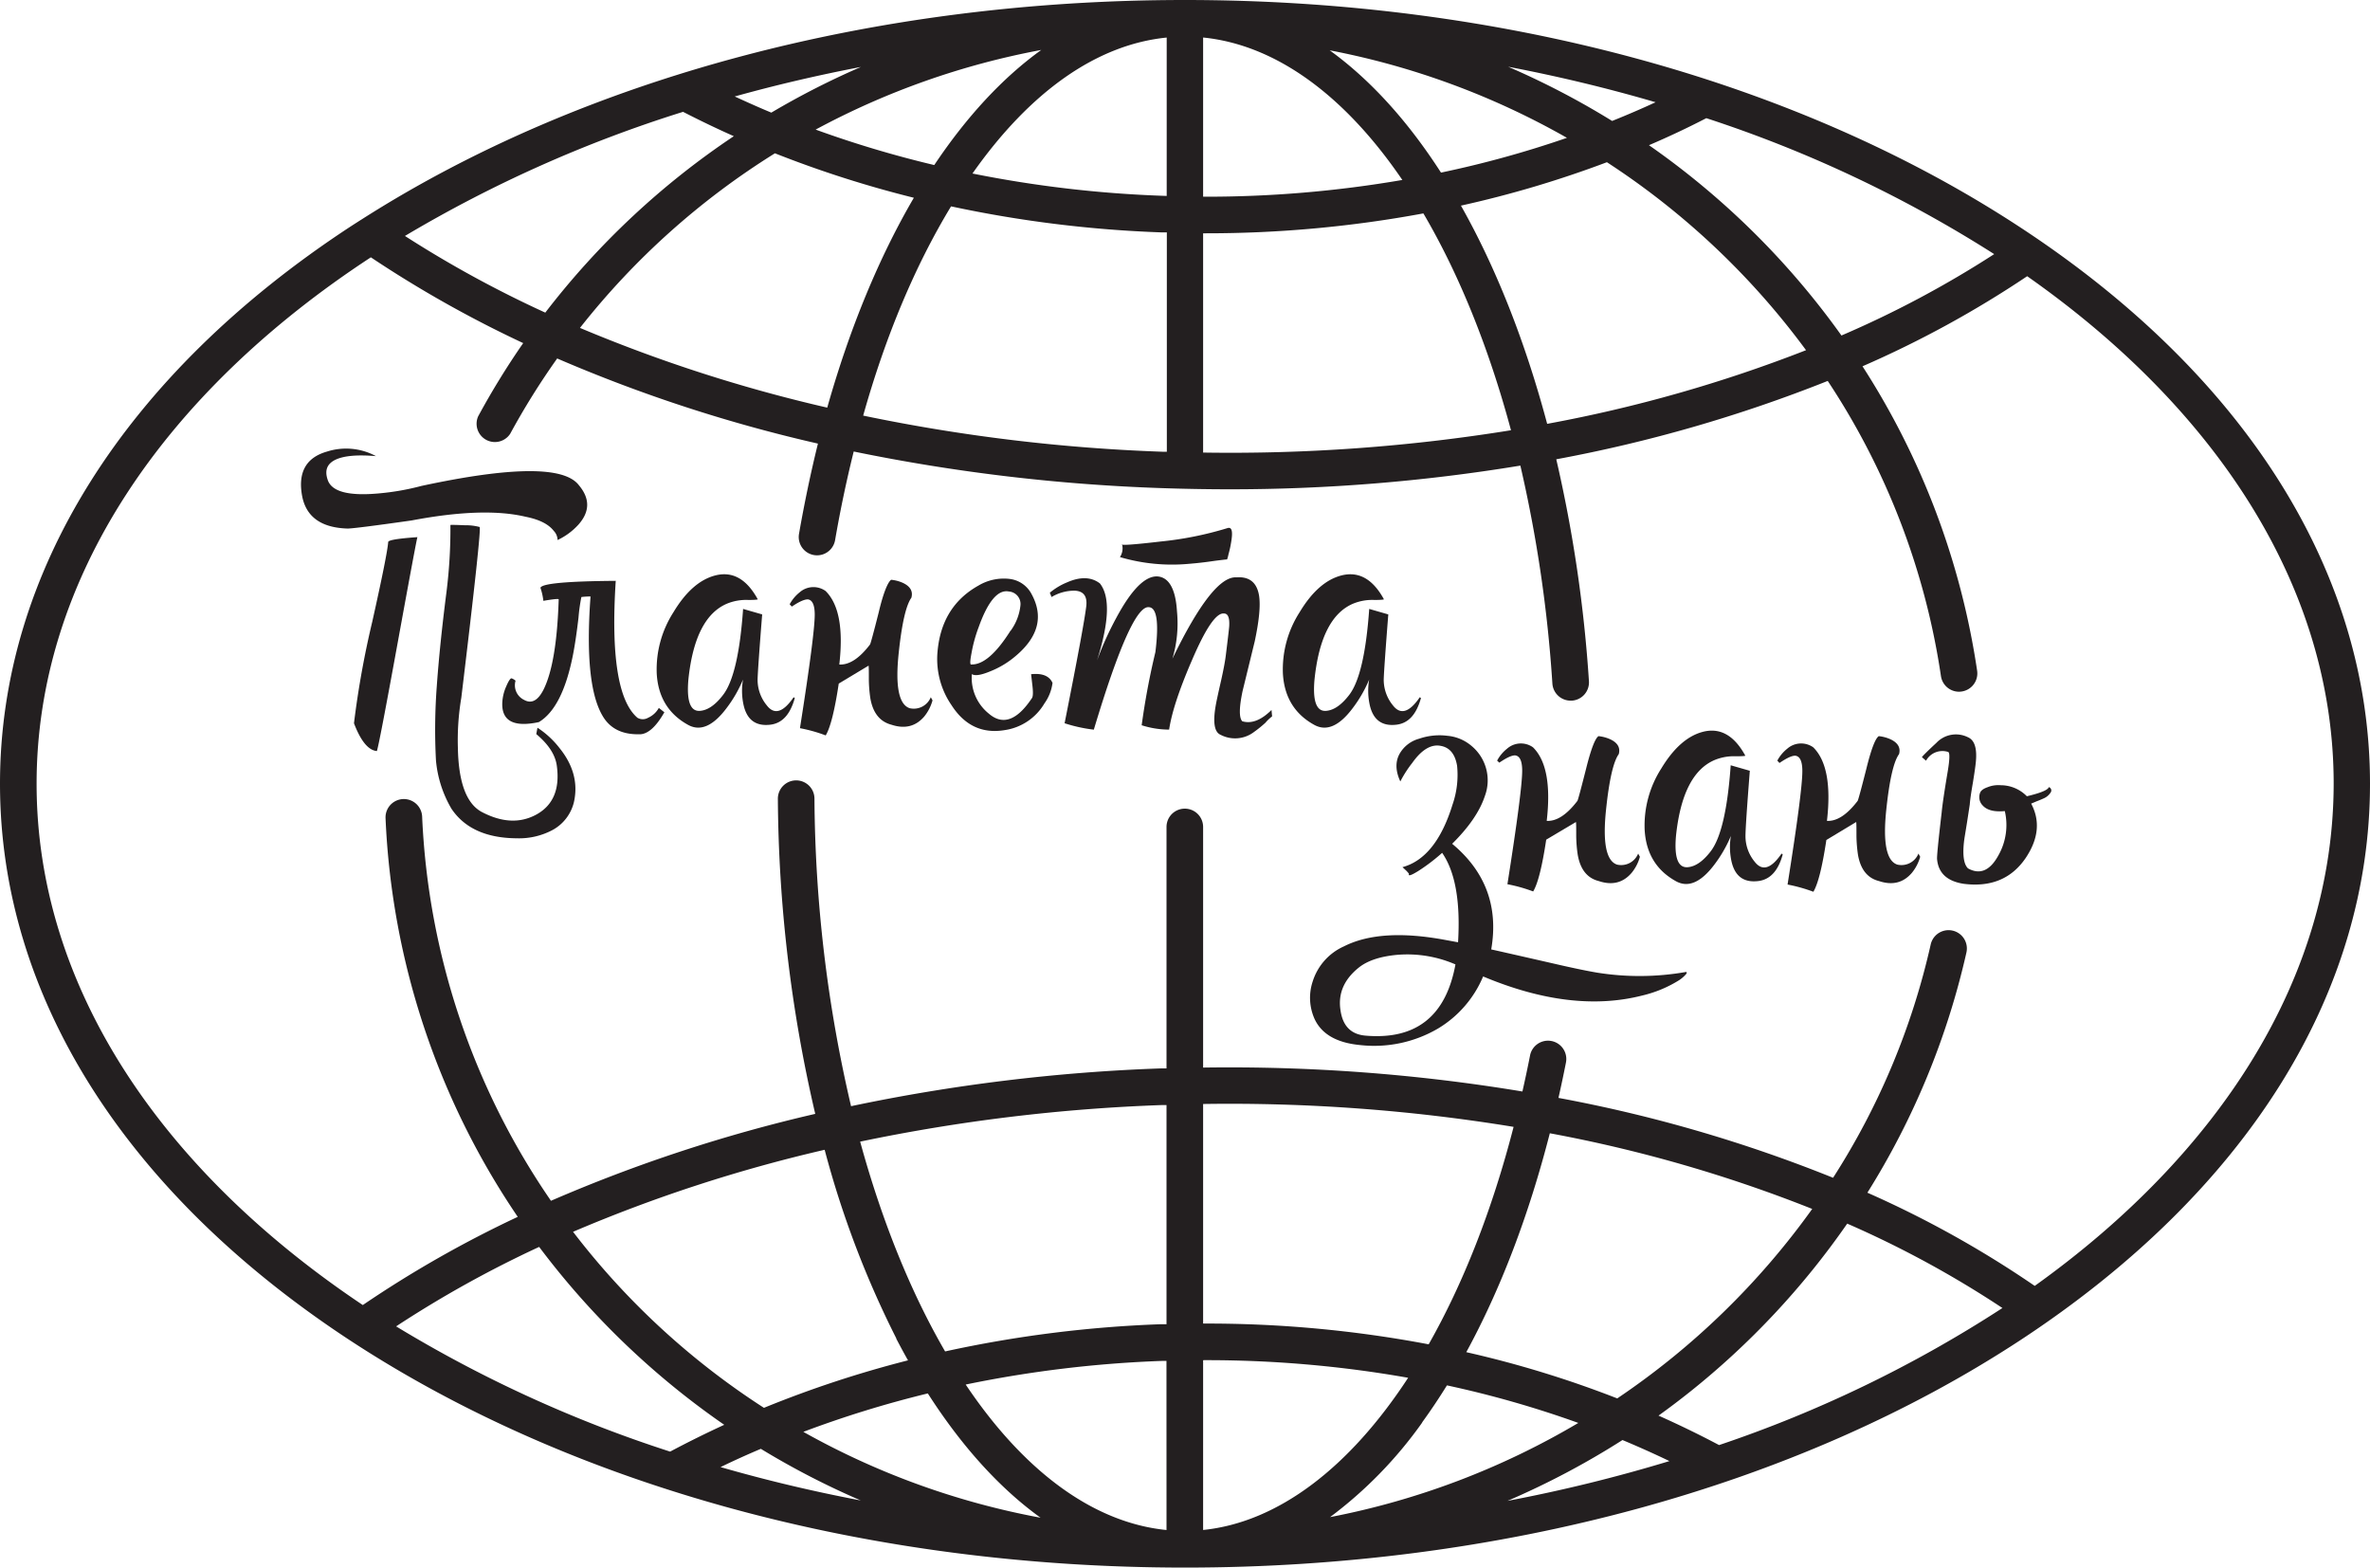 <?xml version="1.0" encoding="UTF-8"?> <svg xmlns="http://www.w3.org/2000/svg" viewBox="0 0 518.08 342.67"> <defs> <style>.cls-1{fill:#231f20;}</style> </defs> <g id="Слой_2" data-name="Слой 2"> <g id="Планета_знань" data-name="Планета знань"> <path class="cls-1" d="M307.34,190.26l-.76-.7q7.34-2,10.94-13.67a19.82,19.82,0,0,0,1-8.48c-.43-2.57-1.61-4-3.55-4.36-2.11-.43-4.2.82-6.26,3.73a24.54,24.54,0,0,0-2.6,4.05c-1.05-2.28-1.12-4.26-.19-6a7,7,0,0,1,4.31-3.35,13.55,13.55,0,0,1,6.13-.64,9.4,9.4,0,0,1,5.32,2.22,9.78,9.78,0,0,1,2.91,10.95q-1.65,5-7.15,10.44,10.95,9.1,8.54,23.09,3.42.76,13.23,3,6.51,1.51,10,2.09a58.53,58.53,0,0,0,19.17-.13c.38-.08.44.07.19.45a7.43,7.43,0,0,1-1.52,1.32,26.73,26.73,0,0,1-8.1,3.36q-15.44,3.92-34.74-4.18a24.13,24.13,0,0,1-9.87,11.39,27.6,27.6,0,0,1-17,3.61q-7.59-.71-9.94-5.63a11.28,11.28,0,0,1-.44-8.29,12.5,12.5,0,0,1,6.83-7.66q8-4.05,22.21-1.39l2.73.5q.81-13.35-3.48-19.55a40.45,40.45,0,0,1-5.26,4c-1.52.93-2.17,1.14-2,.63C308.07,191.08,307.84,190.76,307.34,190.26Zm10.82,20.56a26.45,26.45,0,0,0-12.79-2.09q-5.5.51-8.35,2.79-4.8,3.85-4,9.24c.47,3.5,2.3,5.37,5.51,5.63Q315.05,227.79,318.16,210.82Z"></path> <path class="cls-1" d="M327.27,166.27a8.2,8.2,0,0,1,2.15-2.59,4.57,4.57,0,0,1,5.69-.32q4.36,4.3,3,16.08c2.15.12,4.39-1.33,6.71-4.37q.18-.25,1.89-7,1.59-6.39,2.72-7.15a8.37,8.37,0,0,1,2.6.7q2.4,1.14,1.83,3.23-1.77,2.46-2.78,12.15-1.14,10.82,2.4,12a4,4,0,0,0,4.62-2.41l.38.7a9.44,9.44,0,0,1-1.83,3.54q-2.79,3.23-7.15,1.77-3.8-.94-4.62-5.82a29.9,29.9,0,0,1-.32-3.92c0-1.86,0-2.91-.06-3.17L338,183.55q-1.32,8.79-2.85,11.32a34,34,0,0,0-5.63-1.58q3.22-20.43,3.23-24.8c0-2.11-.51-3.23-1.52-3.36q-1.08-.06-3.48,1.59Z"></path> <path class="cls-1" d="M379.47,165.32a11,11,0,0,0-4.68.83q-7,3-8.42,16.58-.63,7.2,2.66,6.83c1.65-.17,3.29-1.33,4.94-3.48q3.34-4.37,4.36-18.79l4.18,1.2q-.94,12-.95,14.24a8.79,8.79,0,0,0,2,5.63q2.48,3.22,5.89-1.77l.25.19q-1.46,5.37-5.38,5.82-4.87.57-5.88-4.62a14.69,14.69,0,0,1-.07-5.25,28.49,28.49,0,0,1-3.6,6.26q-4.38,5.82-8.36,3.67-6.45-3.54-6.89-11.26A23.1,23.1,0,0,1,363.15,168q4-6.64,9-8,5.7-1.53,9.37,5.18C381.56,165.26,380.86,165.32,379.47,165.32Z"></path> <path class="cls-1" d="M388.52,166.27a8.34,8.34,0,0,1,2.15-2.59,4.59,4.59,0,0,1,5.7-.32q4.36,4.3,3,16.08c2.15.12,4.39-1.33,6.71-4.37.12-.17.76-2.51,1.9-7q1.57-6.39,2.72-7.15a8.32,8.32,0,0,1,2.59.7c1.6.76,2.22,1.84,1.84,3.23-1.19,1.64-2.11,5.69-2.79,12.15q-1.14,10.82,2.41,12a4,4,0,0,0,4.62-2.41l.38.7a9.47,9.47,0,0,1-1.84,3.54q-2.79,3.23-7.15,1.77-3.8-.94-4.62-5.82a31.75,31.75,0,0,1-.32-3.92c0-1.86,0-2.91-.06-3.17l-6.52,3.93q-1.32,8.79-2.84,11.32a34.1,34.1,0,0,0-5.64-1.58q3.24-20.43,3.23-24.8c0-2.11-.51-3.23-1.52-3.36q-1.08-.06-3.48,1.59Z"></path> <path class="cls-1" d="M434.46,172.09a6.27,6.27,0,0,1,2.91-.44,8,8,0,0,1,5.7,2.41q4.55-1.08,4.8-2a.76.76,0,0,1,.38,1.2,3.35,3.35,0,0,1-1.51,1.27c-.55.25-1.06.46-1.52.63l-1.21.51q3,5.63-1.2,11.89-4.62,6.78-13.54,5.64-5.38-.82-5.82-5.32-.13-.69,1-10.31c.13-1.48.57-4.47,1.33-9,.42-2.53.46-3.92.13-4.18a4.08,4.08,0,0,0-4.88,1.9l-.88-.76c-.13,0,.93-1.09,3.16-3.16a5.87,5.87,0,0,1,6.9-1.2q2.14.94,1.71,5.38c-.09.92-.3,2.4-.63,4.43-.38,2.19-.62,3.81-.7,4.87-.13.88-.34,2.26-.63,4.11s-.55,3.27-.64,4.11c-.33,3,0,4.92.89,5.76q3.91,2.16,6.64-2.85a13.44,13.44,0,0,0,1.4-9.68c-2.28.22-3.89-.19-4.81-1.2a2.59,2.59,0,0,1-.64-2.66C432.94,172.88,433.49,172.43,434.46,172.09Z"></path> <path class="cls-1" d="M73.41,100.46c-2,.93-2.51,2.47-1.71,4.62q1.45,3.66,11.07,2.78a55.39,55.39,0,0,0,9.37-1.64q29.73-6.39,34.42-.13,3.66,4.36-.13,8.61a14.42,14.42,0,0,1-4.55,3.35,2.91,2.91,0,0,0-.83-2c-1.14-1.48-3.2-2.51-6.2-3.1q-9.16-2.16-24.87.82-12.47,1.77-14,1.77-8.61-.26-9.93-7.09-1.45-7.78,5.44-9.74a13.72,13.72,0,0,1,10.69,1Q76.19,99.19,73.41,100.46ZM87,140.13q-4.19,23-4.62,24.05-2.79-.26-5-6.08a200.6,200.6,0,0,1,4-22.21q3.28-14.67,3.48-17.4,0-.63,6.39-1.07Q91.13,117.48,87,140.13Zm14.68-25.31a11.64,11.64,0,0,1,3.16.38q.51,0-4,37.34a55.69,55.69,0,0,0-.75,10.82q.18,11.38,5.18,14.11,6.58,3.48,11.9.63,5.57-3,4.56-10.63-.45-3.61-4.5-7l.26-1.39a19.51,19.51,0,0,1,4.81,4.43q4.55,5.63,3.16,11.83a9.44,9.44,0,0,1-4.62,6.07,15.58,15.58,0,0,1-7.85,1.84q-10-.06-14.3-6.46A25.28,25.28,0,0,1,95.3,166.2a127.42,127.42,0,0,1,.19-16.32q.63-8.87,2.09-20.31a110.7,110.7,0,0,0,.88-14.81C98.63,114.72,99.69,114.74,101.63,114.82Z"></path> <path class="cls-1" d="M145.23,155.7q-2.85,5-5.64,4.81-5.25.06-7.65-3.67-4.31-6.71-2.85-26.45a14.8,14.8,0,0,0-2,.12,37.59,37.59,0,0,0-.63,4.5q-.57,4.88-1.2,8.1-2.28,11.64-7.47,14.74-8,1.71-8-3.92a9.83,9.83,0,0,1,.89-3.93c.54-1.26.95-1.83,1.2-1.7a2.58,2.58,0,0,1,.82.5,3.54,3.54,0,0,0,1.84,4.18q2.46,1.4,4.3-2.28,2.85-5.76,3.29-19.68c0-.17-1.12-.06-3.35.32a13.67,13.67,0,0,0-.64-2.85q.45-1.4,16.46-1.52-1.59,24.5,4.74,29.93a2.3,2.3,0,0,0,2.34,0,5,5,0,0,0,2.34-2.15Z"></path> <path class="cls-1" d="M163.58,131.15a11,11,0,0,0-4.69.82q-7,3-8.41,16.58c-.42,4.81.46,7.09,2.66,6.83,1.64-.17,3.29-1.33,4.93-3.48q3.36-4.36,4.37-18.79l4.17,1.2q-.95,12-1,14.24a8.78,8.78,0,0,0,2,5.63q2.46,3.23,5.88-1.77l.25.19c-1,3.59-2.76,5.52-5.37,5.82-3.25.38-5.22-1.16-5.89-4.62a14.47,14.47,0,0,1-.06-5.25,27.91,27.91,0,0,1-3.61,6.26q-4.37,5.82-8.35,3.67-6.47-3.54-6.9-11.26a23.14,23.14,0,0,1,3.67-13.41q4-6.65,9.05-8,5.7-1.51,9.36,5.19C165.66,131.08,165,131.15,163.58,131.15Z"></path> <path class="cls-1" d="M172.62,132.1a8.41,8.41,0,0,1,2.16-2.6,4.56,4.56,0,0,1,5.69-.31q4.36,4.31,3,16.07c2.16.12,4.39-1.33,6.71-4.37q.19-.25,1.9-7c1-4.26,2-6.65,2.72-7.15a8.09,8.09,0,0,1,2.6.69q2.4,1.14,1.83,3.23-1.77,2.48-2.78,12.15-1.14,10.82,2.4,12a4,4,0,0,0,4.62-2.4l.38.69a9.63,9.63,0,0,1-1.83,3.55c-1.86,2.15-4.24,2.74-7.16,1.77q-3.79-1-4.61-5.82a30.23,30.23,0,0,1-.32-3.93c0-1.85,0-2.91-.06-3.16l-6.52,3.92q-1.33,8.81-2.85,11.33a33,33,0,0,0-5.63-1.58q3.22-20.44,3.23-24.81c0-2.11-.51-3.23-1.52-3.35-.72,0-1.88.48-3.48,1.58Z"></path> <path class="cls-1" d="M216.16,156q4.56,3.93,9.43-3.41c.25-.38.27-1.37.06-3l-.25-2.21c2.44-.26,4,.38,4.68,1.9a9.84,9.84,0,0,1-1.77,4.49,12.09,12.09,0,0,1-8.61,5.82q-7.39,1.26-11.7-5.44A17.82,17.82,0,0,1,204.9,143q.69-10.36,9-15a10.81,10.81,0,0,1,6.71-1.46,6.25,6.25,0,0,1,4.94,3.42q3.85,7.16-3.42,13.35a19.71,19.71,0,0,1-5.76,3.48c-1.94.8-3.25,1-3.92.57A10,10,0,0,0,216.16,156Zm4.75-18.1a11.4,11.4,0,0,0,2.15-5.5,2.74,2.74,0,0,0-2.53-3.1q-3.56-.69-6.59,7.78a31.66,31.66,0,0,0-1.58,5.76c-.34,1.77-.34,2.57,0,2.41C214.89,145.32,217.74,142.88,220.91,137.85Z"></path> <path class="cls-1" d="M257.29,133.68a27,27,0,0,1-1,10.31q8.79-18.15,14-17.78,4.24-.31,4.94,4c.34,2.19,0,5.53-.95,10l-2.66,10.88q-1.14,5.44-.06,6.58,3,.89,6.39-2.47l.13,1.4a9.54,9.54,0,0,0-1.46,1.39,25.88,25.88,0,0,1-2.47,2,6.83,6.83,0,0,1-7.34.63q-2.08-.88-1-6.7.19-1.08,1.14-5.25c.51-2.28.84-4.05,1-5.32q.76-6.13.76-6.58c.09-1.77-.29-2.66-1.14-2.66-1.68-.21-4,3.19-7,10.19q-4.17,9.62-5,15.19a19.78,19.78,0,0,1-6-.95,160.81,160.81,0,0,1,3-16q1.2-9.75-1.46-9.81-3.86-.37-12,26.77a32.78,32.78,0,0,1-6.39-1.4q4.24-21.32,4.75-25.69c.21-2.11-.64-3.2-2.53-3.29a9.69,9.69,0,0,0-5.07,1.39l-.38-.94a14.27,14.27,0,0,1,3.8-2.28c2.91-1.27,5.29-1.18,7.15.25q3.36,4.24-.63,16.83a70.33,70.33,0,0,1,4.24-9.36q5-9.3,9.05-9C255.58,126.25,257,128.83,257.29,133.68Zm8.23-11.08c-2,.3-3.86.51-5.51.64a40.26,40.26,0,0,1-15.19-1.46,3.52,3.52,0,0,0,.45-2.85q-.71.51,8.48-.56a75.34,75.34,0,0,0,14.55-2.92c1-.33,1.24.7.82,3.11a21.53,21.53,0,0,1-.57,2.59,7.72,7.72,0,0,1-.31,1.14C268.07,122.29,267.16,122.39,265.52,122.6Z"></path> <path class="cls-1" d="M300.44,131.15a11,11,0,0,0-4.68.82q-7,3-8.41,16.58c-.43,4.81.46,7.09,2.65,6.83,1.65-.17,3.29-1.33,4.94-3.48q3.35-4.36,4.37-18.79l4.17,1.2q-.94,12-1,14.24a8.83,8.83,0,0,0,2,5.63q2.47,3.23,5.89-1.77l.25.19c-1,3.59-2.76,5.52-5.38,5.82q-4.87.57-5.88-4.62a14.47,14.47,0,0,1-.06-5.25,28.3,28.3,0,0,1-3.61,6.26q-4.36,5.82-8.35,3.67-6.47-3.54-6.9-11.26a23.14,23.14,0,0,1,3.67-13.41q4-6.65,9.05-8c3.79-1,6.92.72,9.36,5.19C302.53,131.08,301.84,131.15,300.44,131.15Z"></path> <path class="cls-1" d="M441.58,49.67C392.76,17.64,327.94,0,259,0c-67.7,0-131.46,17-180,48l-.23.14c-.78.5-1.56,1-2.33,1.5C27.17,82,0,125.25,0,171.33S27.17,260.63,76.51,293c48.81,32,113.64,49.67,182.53,49.67S392.76,325,441.58,293c49.33-32.37,76.5-75.58,76.5-121.67S490.91,82,441.58,49.67Zm-5.65,5.88a224.74,224.74,0,0,1-33.39,17.79A173.28,173.28,0,0,0,374,42.2q-6.53-5.58-13.54-10.46Q366.87,29,373,25.83A277.15,277.15,0,0,1,435.93,55.55Zm-41.13,21a309,309,0,0,1-56.59,16.1c-4.75-17.8-11.11-34-18.85-47.7a233.3,233.3,0,0,0,31.91-9.49A167.28,167.28,0,0,1,394.8,76.55Zm-32.89-54.2q-4.68,2.16-9.5,4.09a176.42,176.42,0,0,0-22.73-11.85Q346.3,17.77,361.91,22.35Zm-19.38,7.78A226,226,0,0,1,315,37.73C307.66,26.32,299.44,17.34,290.67,11A169,169,0,0,1,342.53,30.13ZM263,8.2c16.1,1.62,31.12,12.89,43.55,31.14A252.53,252.53,0,0,1,263,43ZM263,51h.56a259.53,259.53,0,0,0,47.59-4.35c7.74,13.17,14.27,29.23,19.15,47.4A384.17,384.17,0,0,1,263,98.93ZM207.9,45.11a264.08,264.08,0,0,0,46,5.69l1.17,0V98.75l-.89,0a387,387,0,0,1-65.49-7.9C193.58,73.43,200.08,58,207.9,45.11Zm-27.06,44a329.48,329.48,0,0,1-54.06-17.43A165.5,165.5,0,0,1,169.4,33.51a239.48,239.48,0,0,0,30.37,9.72C192.21,56.16,185.78,71.61,180.84,89.09ZM254.15,42.8a256.59,256.59,0,0,1-41.57-4.87c12.65-18,27.25-28.2,42.46-29.72V42.83Zm-49.92-6.72a234.73,234.73,0,0,1-25.93-7.75,169.13,169.13,0,0,1,49.32-17.41C219.17,17,211.29,25.52,204.23,36.08Zm-16-21.46a174.6,174.6,0,0,0-19.62,10c-2.7-1.12-5.35-2.31-8-3.53C169.61,18.58,178.83,16.43,188.27,14.62Zm-38.93,9.82c3.64,1.87,7.33,3.65,11.11,5.33a173.28,173.28,0,0,0-41.21,38.57A245.31,245.31,0,0,1,88.52,51.58,285.1,285.1,0,0,1,149.34,24.44ZM375.79,315.89q-6.48-3.43-13.24-6.44c2.31-1.66,4.59-3.38,6.82-5.16a173.32,173.32,0,0,0,34.43-36.81,222.49,222.49,0,0,1,33.93,18.45A273.9,273.9,0,0,1,375.79,315.89Zm-22.26-10.2a230.51,230.51,0,0,0-33-10.11c7.49-13.75,13.66-29.9,18.26-47.85a306.28,306.28,0,0,1,57.36,16.54A167.42,167.42,0,0,1,353.53,305.69ZM263,297.33a252.9,252.9,0,0,1,44.82,3.85c-12.81,19.6-28.4,31.59-44.82,33.27Zm-8,37.13c-16.31-1.63-31.44-13.22-43.9-31.8a257,257,0,0,1,43-5.17l.89,0Zm-27.59-2.7A168.65,168.65,0,0,1,175.61,313a234.05,234.05,0,0,1,27.21-8.4C210.26,316.21,218.56,325.35,227.45,331.76Zm83.46-20.82c1.87-2.57,3.68-5.28,5.43-8.1a224.14,224.14,0,0,1,28.72,8.21,169.33,169.33,0,0,1-54.27,20.59A92.51,92.51,0,0,0,310.91,310.94Zm1.4-17.08A259.06,259.06,0,0,0,263,289.33v-48a384.24,384.24,0,0,1,67.87,5C326.18,264.55,319.83,280.61,312.31,293.86ZM255,289.47l-1.17,0a264.34,264.34,0,0,0-47.23,5.95c-7.47-12.86-13.79-28.41-18.57-45.86a388.89,388.89,0,0,1,66.08-8l.89,0Zm-59.1,3.11c.85,1.64,1.71,3.23,2.59,4.79A239.57,239.57,0,0,0,167,307.75a165.29,165.29,0,0,1-41.73-38.48,327.48,327.48,0,0,1,55-17.93A210.44,210.44,0,0,0,195.94,292.58Zm-58,2.38a175,175,0,0,0,20.42,16.5q-6,2.76-11.83,5.86a281.56,281.56,0,0,1-59.9-27.38,243.41,243.41,0,0,1,31.27-17.37A174.72,174.72,0,0,0,137.94,295Zm19.6,25.75q4.35-2.11,8.82-4A174.93,174.93,0,0,0,188.17,328Q172.41,325,157.54,320.71Zm197.15-5.93q5.22,2.18,10.29,4.61a339.16,339.16,0,0,1-35.41,8.7A175.88,175.88,0,0,0,354.69,314.78Zm90.12-33.7a227,227,0,0,0-36.56-20.36,168.9,168.9,0,0,0,21.65-52.51,4,4,0,1,0-7.81-1.75,158.88,158.88,0,0,1-21.34,51A313,313,0,0,0,340.68,240c.57-2.54,1.12-5.1,1.63-7.7a4,4,0,1,0-7.85-1.54c-.52,2.65-1.08,5.26-1.66,7.84A391.25,391.25,0,0,0,263,233.37v-52.6a4,4,0,1,0-8,0v52.78l-1.17,0a395.74,395.74,0,0,0-67.79,8.26,302.07,302.07,0,0,1-8-67.22,4,4,0,0,0-4-4h0a4,4,0,0,0-4,4,311.06,311.06,0,0,0,8.17,68.9,334.39,334.39,0,0,0-57.77,19A160.44,160.44,0,0,1,92.28,178.5a4,4,0,1,0-8,.35A167.92,167.92,0,0,0,113.18,266a246.39,246.39,0,0,0-33.87,19.28C35.21,255.79,8,215.59,8,171.33,8,126.48,35.93,85.8,81.07,56.25A253.3,253.3,0,0,0,114.37,75a171.11,171.11,0,0,0-9.84,16,4,4,0,0,0,7,3.82A161.92,161.92,0,0,1,121.8,78.36a327.53,327.53,0,0,0,57,18.61q-2.35,9.52-4.14,19.74a4,4,0,0,0,7.89,1.36c1.15-6.67,2.52-13.13,4.07-19.37a401.19,401.19,0,0,0,67.3,8q7.33.25,14.61.26a390.54,390.54,0,0,0,63.82-5.18,295.15,295.15,0,0,1,7,47.65,4,4,0,0,0,4,3.73h.27a4,4,0,0,0,3.72-4.26,301.9,301.9,0,0,0-7.14-48.5,316.29,316.29,0,0,0,59.34-17.13,159,159,0,0,1,24.75,64.52,4,4,0,0,0,3.95,3.42,3.92,3.92,0,0,0,.59-.05,4,4,0,0,0,3.37-4.54,168.28,168.28,0,0,0-25.06-66.55,228.33,228.33,0,0,0,36-19.69c41.54,29.15,67,68.15,67,110.94C510.08,213.54,485.35,252.06,444.81,281.08Z"></path> </g> </g> </svg> 